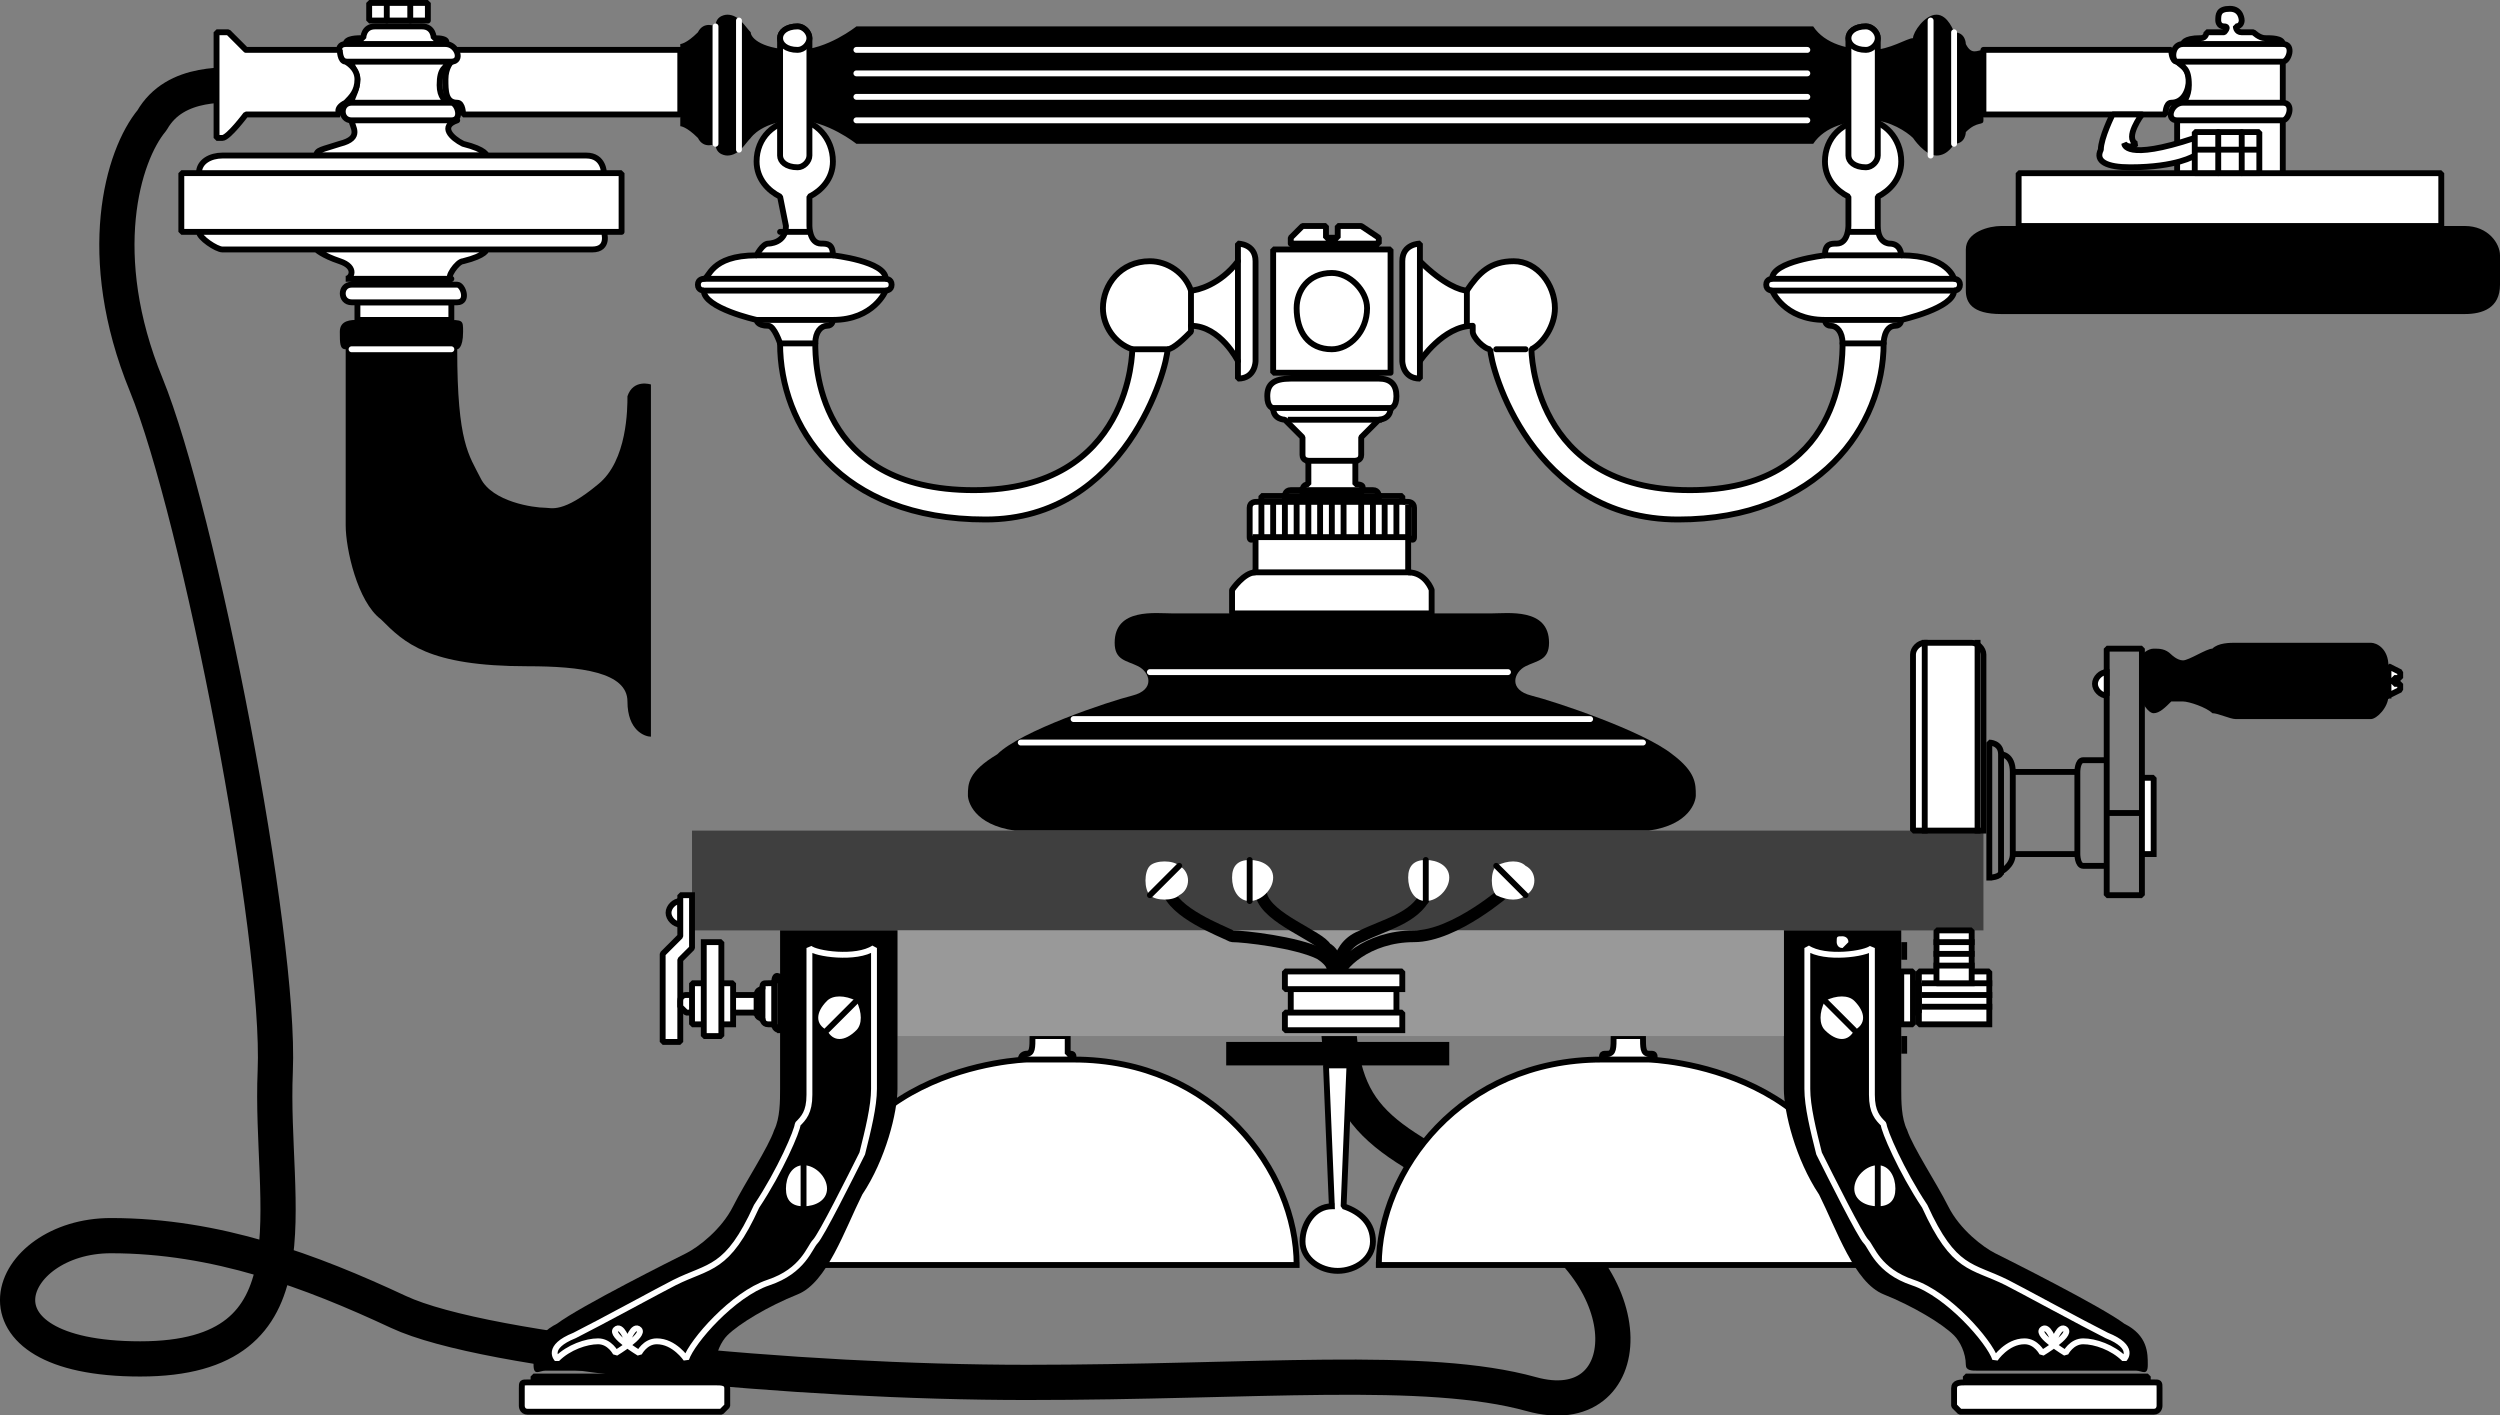 <svg xmlns="http://www.w3.org/2000/svg" width="425.89" height="241.137" version="1.2"><rect width="100%" height="100%" fill="#808080" stroke="none"/><g fill="none" fill-rule="evenodd" stroke="#000" stroke-linecap="square" stroke-linejoin="bevel" font-family="'Sans Serif'" font-size="12.5" font-weight="400"><path stroke-linecap="butt" stroke-linejoin="miter" stroke-miterlimit="2" stroke-width="6" d="M42.89 14.5c-4 0-13-1-17 6-5 6-10 23-1 45s23 94 22 117 8 49-23 49-23-21-5-21 34 6 49 13 68 12 107 12 68-3 86 2 20-20-3-32-30-14-30-35"/><path fill="#fff" fill-rule="nonzero" stroke-linecap="round" stroke-linejoin="miter" stroke-miterlimit="2" d="M76.89 54.5v-3h-16v3h16" vector-effect="non-scaling-stroke"/><path fill="#000" fill-rule="nonzero" stroke="none" d="M337.89 20.5c0 1-1 0-3 2 0 0 0 2-2 2 0 0-1 2-3 2s-4-3-4-3c-1-1-4-3-7-3-4 0-8 1-10 4h-163s-5-4-10-4c-6 0-8 3-8 3-1 1-2 3-4 3 0 0-2 0-2-2 0 0-2 1-3-1-2-2-3-2-3-2v-14s1 0 3-2c1-2 3-1 3-1 0-2 2-2 2-2 2 0 3 2 4 3 0 1 2 3 8 3 5 0 10-4 10-4h163c2 3 6 4 10 4 3 0 6-2 7-2 0-1 2-4 4-4s3 3 3 3c2 0 2 2 2 2 1 2 2 1 3 1v12"/><path stroke="#fff" stroke-linecap="round" stroke-linejoin="miter" stroke-miterlimit="2" d="M145.89 8.5h162m-162 4h162m-162 4h162m-162 4h162"/><path fill="#fff" fill-rule="nonzero" stroke-linecap="round" stroke-linejoin="miter" stroke-miterlimit="2" d="M337.89 8.5h32s0 2 1 2c0 0 2 1 2 3s-1 4-3 4c-1 0-1 2-1 2h-31v-11" vector-effect="non-scaling-stroke"/><path fill="#fff" fill-rule="nonzero" stroke-linecap="round" stroke-linejoin="miter" stroke-miterlimit="2" d="M371.89 7.5c-2 0-2 3-1 3h18c1 0 2-3 0-3h-17m17 0h-17s0-1 3-1c1 0 1-1 1-1h3s1-1 0-1-1-1-1-1c0-1 0-2 2-2s2 2 2 2 0 1-1 1c0 0 0 1 1 1h2s1 1 2 1 3 0 3 1m-17 10c-2 0-3 3-1 3h18c1 0 2-3 0-3h-17m17-7h-18c1 1 2 1 2 4 0 2-1 3-1 3h17v-7m-18 19v-9h18v9h-18m45 9v-9h-72v9h72" vector-effect="non-scaling-stroke"/><path fill="#fff" fill-rule="nonzero" stroke-linecap="round" stroke-linejoin="miter" stroke-miterlimit="2" d="M364.89 19.5s-3 4-1 5c0 0-1 1-2 0 0 0 0 3 12-1v3s-3 2-11 2c-4 0-6-1-5-3 0-2 2-6 2-6h5m20 6v-3h-11v3h11m0 4v-4h-11v4h11" vector-effect="non-scaling-stroke"/><path stroke-linecap="round" stroke-linejoin="miter" stroke-miterlimit="2" d="M381.89 22.5v7m-4-7v7" vector-effect="non-scaling-stroke"/><path fill="#000" fill-rule="nonzero" stroke="none" d="M419.89 38.5h-79c-2 0-6 1-6 4v7c0 2 1 4 6 4h79c3 0 6-1 6-5v-5c0-2-2-5-6-5"/><path stroke="#fff" stroke-linecap="round" stroke-linejoin="miter" stroke-miterlimit="2" d="M328.89 3.5v23m4-21v19"/><path fill="#fff" fill-rule="nonzero" stroke-linecap="round" stroke-linejoin="miter" stroke-miterlimit="2" d="M115.89 8.5h-38s0 2-1 2c0 0-1 1-1 3s0 4 2 4c1 0 1 2 1 2h37v-11" vector-effect="non-scaling-stroke"/><path fill="#fff" fill-rule="nonzero" stroke-linecap="round" stroke-linejoin="miter" stroke-miterlimit="2" d="M75.89 7.5c2 0 3 3 1 3h-18c-1 0-2-3 0-3h17m-4-3c2 0 2 2 2 2 3 0 2 1 2 1h-17c0-1 2-1 3-1 0 0 0-2 2-2h8m5 13c1 0 2 3 0 3h-17c-2 0-2-3 0-3h17m-17 0h17c-1 0-2-1-2-3 0-3 1-3 2-4h-17c0 1 1 2 1 3 0 2-1 3-1 4m18 3h-18c0 1 2 3-2 4-3 1-4 1-4 2h29s0-1-4-2c-2-1-4-3-1-4" vector-effect="non-scaling-stroke"/><path fill="#fff" fill-rule="nonzero" stroke-linecap="round" stroke-linejoin="miter" stroke-miterlimit="2" d="M41.89 8.5h16s0 2 1 2c0 0 2 1 2 3s-1 3-2 4c-2 1-1 2-1 2h-16s-3 4-4 4h-1v-18h2l3 3m-4 18c-2 0-4 1-4 3h69s0-3-3-3h-62m68 13v-10h-75v10h75m-29 8h-18c1 0 2-2-1-3s-4-2-4-2h29s0 1-4 2c-1 0-3 3-2 3m-39-5c-1 0-4-2-4-3h69s1 3-2 3h-63m40 6c1 0 2 3 0 3h-18c-2 0-2-3 0-3h18" vector-effect="non-scaling-stroke"/><path fill="#000" fill-rule="nonzero" stroke="none" d="M60.89 54.5c-1 0-3 0-3 2s0 3 1 3v30c0 4 2 13 6 16 4 4 8 8 25 8 9 0 17 1 17 6s3 6 4 6v-60s-3-1-4 2c0 2 0 11-5 15-6 5-8 4-9 4-2 0-9-1-11-5s-4-6-4-22c0 0 1 0 1-3 0-2 0-2-3-2h-15"/><path stroke="#fff" stroke-linecap="round" stroke-linejoin="miter" stroke-miterlimit="2" d="M59.89 59.5h17"/><path fill="#fff" fill-rule="nonzero" stroke-linecap="round" stroke-linejoin="miter" stroke-miterlimit="2" d="M72.89 3.5v-3h-10v3h10" vector-effect="non-scaling-stroke"/><path stroke-linecap="round" stroke-linejoin="miter" stroke-miterlimit="2" d="M69.89.5v3m-4-3v3" vector-effect="non-scaling-stroke"/><path stroke="#fff" stroke-linecap="round" stroke-linejoin="miter" stroke-miterlimit="2" d="M125.89 3.5v22m-4-21v20"/><path fill="#fff" fill-rule="nonzero" stroke-linecap="round" stroke-linejoin="miter" stroke-miterlimit="2" d="M202.89 55.5c5 0 8 6 8 6v3c3 0 3-3 3-3v-17c0-3-3-3-3-3v3c-3 4-7 5-8 5-1-3-4-5-7-5-5 0-8 4-8 8 0 3 2 6 5 7 0 0 0 24-27 24s-27-22-27-25c0-2 1-3 2-3s1-1 1-1c7 0 9-5 9-5s1 0 1-1-1-1-1-1c0-3-9-4-9-4 0-2-1-2-2-2-2 0-2-3-2-3v-5c2-1 4-3 4-6 0-4-3-7-6-7-4 0-7 3-7 7 0 3 2 5 4 6l1 5c0 3-3 3-3 3-1 0-2 2-2 2-8 0-8 4-9 4 0 0-1 0-1 1s1 1 1 1c0 3 9 5 9 5s0 1 2 1c1 0 2 3 2 3 0 14 10 30 35 30 24 0 31-26 31-29 1 0 3-2 4-3v-1" vector-effect="non-scaling-stroke"/><path stroke-linecap="round" stroke-linejoin="miter" stroke-miterlimit="2" d="M202.89 55.5v-6m-10 10h6m12-15v17m-82-7h13m-9 4h6m-19-9h31m-31-2h31m-22-4h13m-4-4h-5" vector-effect="non-scaling-stroke"/><path fill="#fff" fill-rule="nonzero" stroke-linecap="round" stroke-linejoin="miter" stroke-miterlimit="2" d="M132.89 6.5c0-1 1-2 3-2 1 0 2 1 2 2v20c0 1-1 2-2 2-2 0-3-1-3-2v-20" vector-effect="non-scaling-stroke"/><path fill="#fff" fill-rule="nonzero" stroke-linecap="round" stroke-linejoin="miter" stroke-miterlimit="2" d="M135.89 8.5c1 0 2-1 2-2s-1-2-2-2c-2 0-3 1-3 2s1 2 3 2m115 47c-5 0-9 6-9 6v3c-3 0-3-3-3-3v-17c0-3 3-3 3-3v3c4 4 7 5 8 5 2-3 4-5 8-5s7 4 7 8c0 3-2 6-4 7 0 0 0 24 27 24 26 0 26-22 26-25 0-2-1-3-2-3s-1-1-1-1c-7 0-9-5-9-5s-1 0-1-1 1-1 1-1c0-3 9-4 9-4 0-2 1-2 2-2 2 0 2-3 2-3v-5c-2-1-4-3-4-6 0-4 3-7 7-7 3 0 6 3 6 7 0 3-2 5-4 6v5c0 3 2 3 2 3 2 0 2 2 2 2 8 0 9 4 9 4s1 0 1 1-1 1-1 1c0 3-9 5-9 5s0 1-1 1c-2 0-2 3-2 3 0 14-11 30-35 30-25 0-32-26-32-29-1 0-3-2-3-3v-1" vector-effect="non-scaling-stroke"/><path stroke-linecap="round" stroke-linejoin="miter" stroke-miterlimit="2" d="M249.89 55.5v-6m10 10h-5m-13-15v17m82-7h-13m10 4h-7m19-9h-31m31-2h-31m22-4h-13m4-4h5" vector-effect="non-scaling-stroke"/><path fill="#fff" fill-rule="nonzero" stroke-linecap="round" stroke-linejoin="miter" stroke-miterlimit="2" d="M319.89 6.5c0-1-1-2-2-2-2 0-3 1-3 2v20c0 1 1 2 3 2 1 0 2-1 2-2v-20" vector-effect="non-scaling-stroke"/><path fill="#fff" fill-rule="nonzero" stroke-linecap="round" stroke-linejoin="miter" stroke-miterlimit="2" d="M317.89 8.5c-2 0-3-1-3-2s1-2 3-2c1 0 2 1 2 2s-1 2-2 2m-81 55v-21h-20v21h20m7 41v-4s-1-3-4-3v-6s1 1 1 0v-5c0-1-1-1-1-1-1 0-1 0-1-1h-4s0-1-1-1h-2s1-1-1-1v-4s1 0 1-1v-3l3-3s2 0 2-2c0 0 1 0 1-2s-1-3-3-3h-15c-3 0-4 1-4 3s1 2 1 2c0 2 2 2 2 2l3 3v3c0 1 1 1 1 1v4c-1 0-1 1-1 1h-2c-1 0-1 1-1 1h-4c0 1 0 1-1 1 0 0-1 0-1 1v5c0 1 1 0 1 0v6c-2 0-4 3-4 3v4h34m-24-63h15v-1l-3-2h-4v2h-2v-2h-4l-2 2v1" vector-effect="non-scaling-stroke"/><path fill="#fff" fill-rule="nonzero" stroke-linecap="round" stroke-linejoin="miter" stroke-miterlimit="2" d="M226.89 59.5c3 0 6-3 6-7 0-3-3-6-6-6-4 0-6 3-6 6 0 4 2 7 6 7" vector-effect="non-scaling-stroke"/><path stroke-linecap="butt" stroke-linejoin="miter" stroke-miterlimit="2" d="M216.89 69.5h20m-17 2h15m-12 7h8m-9 5h10m-13 1h16m4 1h-24m-1 6h26m-26 6h26m-25-11v4m2-4v4m2-4v4m2-4v4m2-4v4m2-4v4m2-4v4m2-4v4m3-4v4m0-4v4m2-4v4m2-4v4m2-4v4m2-4v4" vector-effect="non-scaling-stroke"/><path fill="#fff" fill-rule="nonzero" stroke-linecap="butt" stroke-linejoin="miter" stroke-miterlimit="2" d="M234.89 215.5c0-16 14-35 38-35h8s36 1 37 35h-83m45-39c0 2 0 3 1 3s1 0 1 1h-9c0-1 0-1 1-1s1-1 1-3h5"/><path fill="#fff" fill-rule="nonzero" stroke-linecap="butt" stroke-linejoin="miter" stroke-miterlimit="2" d="M338.89 174.5v-9h-12v9h12" vector-effect="non-scaling-stroke"/><path stroke-linecap="butt" stroke-linejoin="miter" stroke-miterlimit="2" d="M327.89 171.5h11m-11-2h11m-11-2h11" vector-effect="non-scaling-stroke"/><path fill="#fff" fill-rule="nonzero" stroke-linecap="butt" stroke-linejoin="miter" stroke-miterlimit="2" d="M220.89 215.5c0-16-14-35-38-35h-8s-36 1-36 35h82m-45-39c0 2 0 3-1 3 0 0-1 0-1 1h9c0-1 0-1-1-1v-3h-6"/><path fill="#000" fill-rule="nonzero" stroke="none" d="M280.89 141.5c7-1 8-5 8-6 0-2 0-4-4-7-5-4-20-9-24-10s-3-4-1-5 4-1 4-4c0-6-7-5-10-5h-54c-3 0-10-1-10 5 0 3 2 3 4 4s3 4-1 5-19 6-23 10c-5 3-5 5-5 7 0 1 1 5 8 6h108"/><path stroke="#fff" stroke-linecap="round" stroke-linejoin="miter" stroke-miterlimit="2" d="M195.89 114.5h61m-74 8h88m-97 4h106"/><path fill="#3f3f3f" fill-rule="nonzero" stroke="none" d="M337.89 158.5v-17h-220v17h220"/><path fill="#fff" fill-rule="nonzero" stroke="none" d="M142.89 161.5c1 0 1-1 1-1 0-1 0-1-1-1 0 0-1 0-1 1l1 1"/><path fill="#000" fill-rule="nonzero" stroke="none" d="M323.89 158.5h-20v27c0 4 2 12 6 18 3 6 6 15 11 17s10 5 12 7c1 1 2 3 2 5 0 1 1 1 2 1h27c1 0 2 1 2-1s0-5-4-7c-4-3-20-11-22-12s-6-4-8-8-6-10-7-13c-1-2-1-5-1-7v-27"/><path stroke="#fff" stroke-linecap="round" stroke-linejoin="miter" stroke-miterlimit="2" d="M344.89 228.5c-3 0-5 3-5 3-1-3-8-11-14-13s-7-6-8-7-6-11-8-15c-1-4-2-8-2-11v-24c3 2 10 1 11 0v25c0 3 1 4 2 5 0 1 3 8 7 14 5 11 8 10 14 13 2 1 13 7 17 9 5 2 3 4 3 4-2-2-5-3-7-3s-3 2-3 2-5-3-4-4 2 2 2 2 1-3 2-2-4 4-4 4-1-2-3-2" vector-effect="non-scaling-stroke"/><path fill="#fff" fill-rule="nonzero" stroke="none" d="M319.89 205.5c-2 0-4-1-4-3s2-4 4-4 3 2 3 4-1 3-3 3"/><path stroke-linecap="round" stroke-linejoin="miter" stroke-miterlimit="2" d="M319.89 198.5v7"/><path fill="#fff" fill-rule="nonzero" stroke="none" d="M315.89 175.5c-1 2-3 2-5 0-1-1-1-3 0-5 2-1 4-1 5 0 2 2 2 4 0 5"/><path stroke-linecap="round" stroke-linejoin="miter" stroke-miterlimit="2" d="m310.89 170.5 5 5"/><path fill="#fff" fill-rule="nonzero" stroke="none" d="M313.89 161.5c-1 0-1-1-1-1 0-1 0-1 1-1 0 0 1 0 1 1l-1 1"/><path fill="#fff" fill-rule="nonzero" stroke-linecap="round" stroke-linejoin="miter" stroke-miterlimit="2" d="M334.89 235.5v-1h31v1h-31m33 4v-3c0-1 0-1-1-1h-32c-1 0-2 0-2 1v3l1 1h33c1 0 1-1 1-1" vector-effect="non-scaling-stroke"/><path fill="#999" fill-rule="nonzero" stroke="none" d="M303.89 176.5v-18h-151v18h151"/><path fill="#000" fill-rule="nonzero" stroke="none" d="M246.89 181.5v-4h-38v4h38"/><path fill="#fff" fill-rule="nonzero" stroke-linecap="butt" stroke-linejoin="miter" stroke-miterlimit="2" d="M226.89 205.5c-3 0-5 3-5 6s3 5 6 5 6-2 6-5-2-5-5-6l1-24h-4l1 24" vector-effect="non-scaling-stroke"/><path fill="#000" fill-rule="nonzero" stroke="none" d="M324.89 163.5v-3h-1v3h1m0 16v-3h-1v3h1"/><path fill="#fff" fill-rule="nonzero" stroke-linecap="butt" stroke-linejoin="miter" stroke-miterlimit="2" d="M335.89 167.5v-9h-6v9h6" vector-effect="non-scaling-stroke"/><path stroke-linecap="butt" stroke-linejoin="miter" stroke-miterlimit="2" d="M329.89 164.5h6m-6-2h6m-6-2h6" vector-effect="non-scaling-stroke"/><path fill="#fff" fill-rule="nonzero" stroke-linecap="butt" stroke-linejoin="miter" stroke-miterlimit="2" d="M325.89 172.5v-5h1v5h-1m-2 2v-9h2v9h-2m14-33v-30c0-1-1-2-2-2h-8c-1 0-2 1-2 2v30h12" vector-effect="non-scaling-stroke"/><path stroke-linecap="butt" stroke-linejoin="miter" stroke-miterlimit="2" d="M327.89 109.5v32m9-32v32m2 8s2 0 2-1c0 0 2-1 2-3h11s0 2 1 2h4v5h6v-42h-6v19h-4c-1 0-1 2-1 2h-11c0-3-2-3-2-3 0-2-2-2-2-2v23m2-21v20m2-3v-14m11 0v14m5 2v-18m0 9h6" vector-effect="non-scaling-stroke"/><path fill="#fff" fill-rule="nonzero" stroke-linecap="butt" stroke-linejoin="miter" stroke-miterlimit="2" d="M366.89 145.5v-13h-2v13h2m-8-31c-1 0-2 1-2 2s1 2 2 2v-4" vector-effect="non-scaling-stroke"/><path fill="#000" fill-rule="nonzero" stroke="none" d="M364.89 119.5s1 2 2 2 2-1 3-2h2c1 0 4 1 5 2 1 0 3 1 4 1h23c1 0 3-2 3-4v-5c0-3-2-4-3-4h-23c-1 0-3 0-4 1-1 0-4 2-5 2s-2-1-2-1c-1-1-2-1-3-1s-2 1-2 1v8"/><path fill="#fff" fill-rule="nonzero" stroke-linecap="butt" stroke-linejoin="miter" stroke-miterlimit="2" d="m406.89 118.5 2-1v-1h-1v-1h1v-1l-2-1v5" vector-effect="non-scaling-stroke"/><path fill="#000" fill-rule="nonzero" stroke="none" d="M132.89 158.5h20v27c0 4-2 12-6 18-3 6-6 15-11 17s-10 5-12 7c-1 1-2 3-2 5 0 1-1 1-2 1h-27c-1 0-2 1-2-1s0-5 4-7c4-3 20-11 22-12s6-4 8-8 6-10 7-13c1-2 1-5 1-7v-27"/><path stroke="#fff" stroke-linecap="round" stroke-linejoin="miter" stroke-miterlimit="2" d="M111.89 228.5c3 0 5 3 5 3 1-3 8-11 14-13s7-6 8-7 6-11 8-15c1-4 2-8 2-11v-24c-3 2-10 1-11 0v25c0 3-1 4-2 5 0 1-3 8-7 14-5 11-8 10-14 13-2 1-13 7-17 9-5 2-3 4-3 4 2-2 5-3 7-3s3 2 3 2 5-3 4-4-2 2-2 2-1-3-2-2 4 4 4 4 1-2 3-2" vector-effect="non-scaling-stroke"/><path fill="#fff" fill-rule="nonzero" stroke="none" d="M136.89 205.5c2 0 4-1 4-3s-2-4-4-4-3 2-3 4 1 3 3 3"/><path stroke-linecap="round" stroke-linejoin="miter" stroke-miterlimit="2" d="M136.89 198.5v7"/><path fill="#fff" fill-rule="nonzero" stroke="none" d="M140.89 175.5c1 2 3 2 5 0 1-1 1-3 0-5-2-1-4-1-5 0-2 2-2 4 0 5"/><path stroke-linecap="round" stroke-linejoin="miter" stroke-miterlimit="2" d="m145.89 170.5-5 5"/><path fill="#fff" fill-rule="nonzero" stroke-linecap="round" stroke-linejoin="miter" stroke-miterlimit="2" d="M121.89 235.5v-1h-31v1h31m-33 4v-3c0-1 0-1 1-1h32c1 0 2 0 2 1v3l-1 1h-33c-1 0-1-1-1-1" vector-effect="non-scaling-stroke"/><path stroke-linecap="butt" stroke-linejoin="miter" stroke-miterlimit="2" stroke-width="2" d="M227.89 166.5c0-2 5-7 13-7 7 0 16-8 16-8"/><path stroke-linecap="butt" stroke-linejoin="miter" stroke-miterlimit="2" stroke-width="2" d="M227.89 167.5s-1-6 4-8c4-2 9-3 11-7"/><path stroke-linecap="butt" stroke-linejoin="miter" stroke-miterlimit="2" stroke-width="2" d="M227.89 167.5c0-2 0-5-2-6-1-2-10-5-11-9"/><path stroke-linecap="butt" stroke-linejoin="miter" stroke-miterlimit="2" stroke-width="2" d="M226.89 167.5c0-2 1-3-2-5-4-2-13-3-15-3-2-1-10-4-11-8"/><path fill="#fff" fill-rule="nonzero" stroke="none" d="M259.89 152.5c-1 1-3 1-5 0-1-1-1-4 0-5 2-1 4-1 5 0 2 1 2 4 0 5"/><path stroke-linecap="round" stroke-linejoin="miter" stroke-miterlimit="2" d="m254.89 147.5 5 5"/><path fill="#fff" fill-rule="nonzero" stroke="none" d="M242.89 153.5c-2 0-3-2-3-4s1-3 3-3 4 1 4 3-2 4-4 4"/><path stroke-linecap="round" stroke-linejoin="miter" stroke-miterlimit="2" d="M242.89 146.5v7"/><path fill="#fff" fill-rule="nonzero" stroke="none" d="M195.89 152.5c1 1 4 1 5 0 2-1 2-4 0-5-1-1-4-1-5 0s-1 4 0 5"/><path stroke-linecap="round" stroke-linejoin="miter" stroke-miterlimit="2" d="m200.89 147.5-5 5"/><path fill="#fff" fill-rule="nonzero" stroke="none" d="M212.89 153.5c2 0 4-2 4-4s-2-3-4-3-3 1-3 3 1 4 3 4"/><path stroke-linecap="round" stroke-linejoin="miter" stroke-miterlimit="2" d="M212.89 146.5v7"/><path fill="#fff" fill-rule="nonzero" stroke-linecap="butt" stroke-linejoin="miter" stroke-miterlimit="2" d="M238.89 168.5v-3h-20v3h20m0 7v-3h-20v3h20m-1-3v-4h-18v4h18m-122-19c-1 0-2 1-2 2s1 2 2 2v-4" vector-effect="non-scaling-stroke"/><path fill="#fff" fill-rule="nonzero" stroke-linecap="butt" stroke-linejoin="miter" stroke-miterlimit="2" d="M117.89 152.5h-2v7l-3 3v15h3v-14l2-2v-9" vector-effect="non-scaling-stroke"/><path fill="#fff" fill-rule="nonzero" stroke-linecap="butt" stroke-linejoin="miter" stroke-miterlimit="2" d="M132.89 175.5s-1 0-1-1h-1c-1 0-1-1-1-1s-1 0-1-1h-12l-1-1v-1c0-1 1-1 1-1h12c0-1 1-1 1-1 0-1 0-1 1-1h1c0-2 1-1 1-1v9" vector-effect="non-scaling-stroke"/><path stroke-linecap="butt" stroke-linejoin="miter" stroke-miterlimit="2" d="M131.89 167.5v7m-2-6v5m-1-4v3" vector-effect="non-scaling-stroke"/><path fill="#fff" fill-rule="nonzero" stroke-linecap="butt" stroke-linejoin="miter" stroke-miterlimit="2" d="M124.89 174.5v-7h-7v7h7" vector-effect="non-scaling-stroke"/><path fill="#fff" fill-rule="nonzero" stroke-linecap="butt" stroke-linejoin="miter" stroke-miterlimit="2" d="M119.89 160.5v16h3v-16h-3" vector-effect="non-scaling-stroke"/></g></svg>
